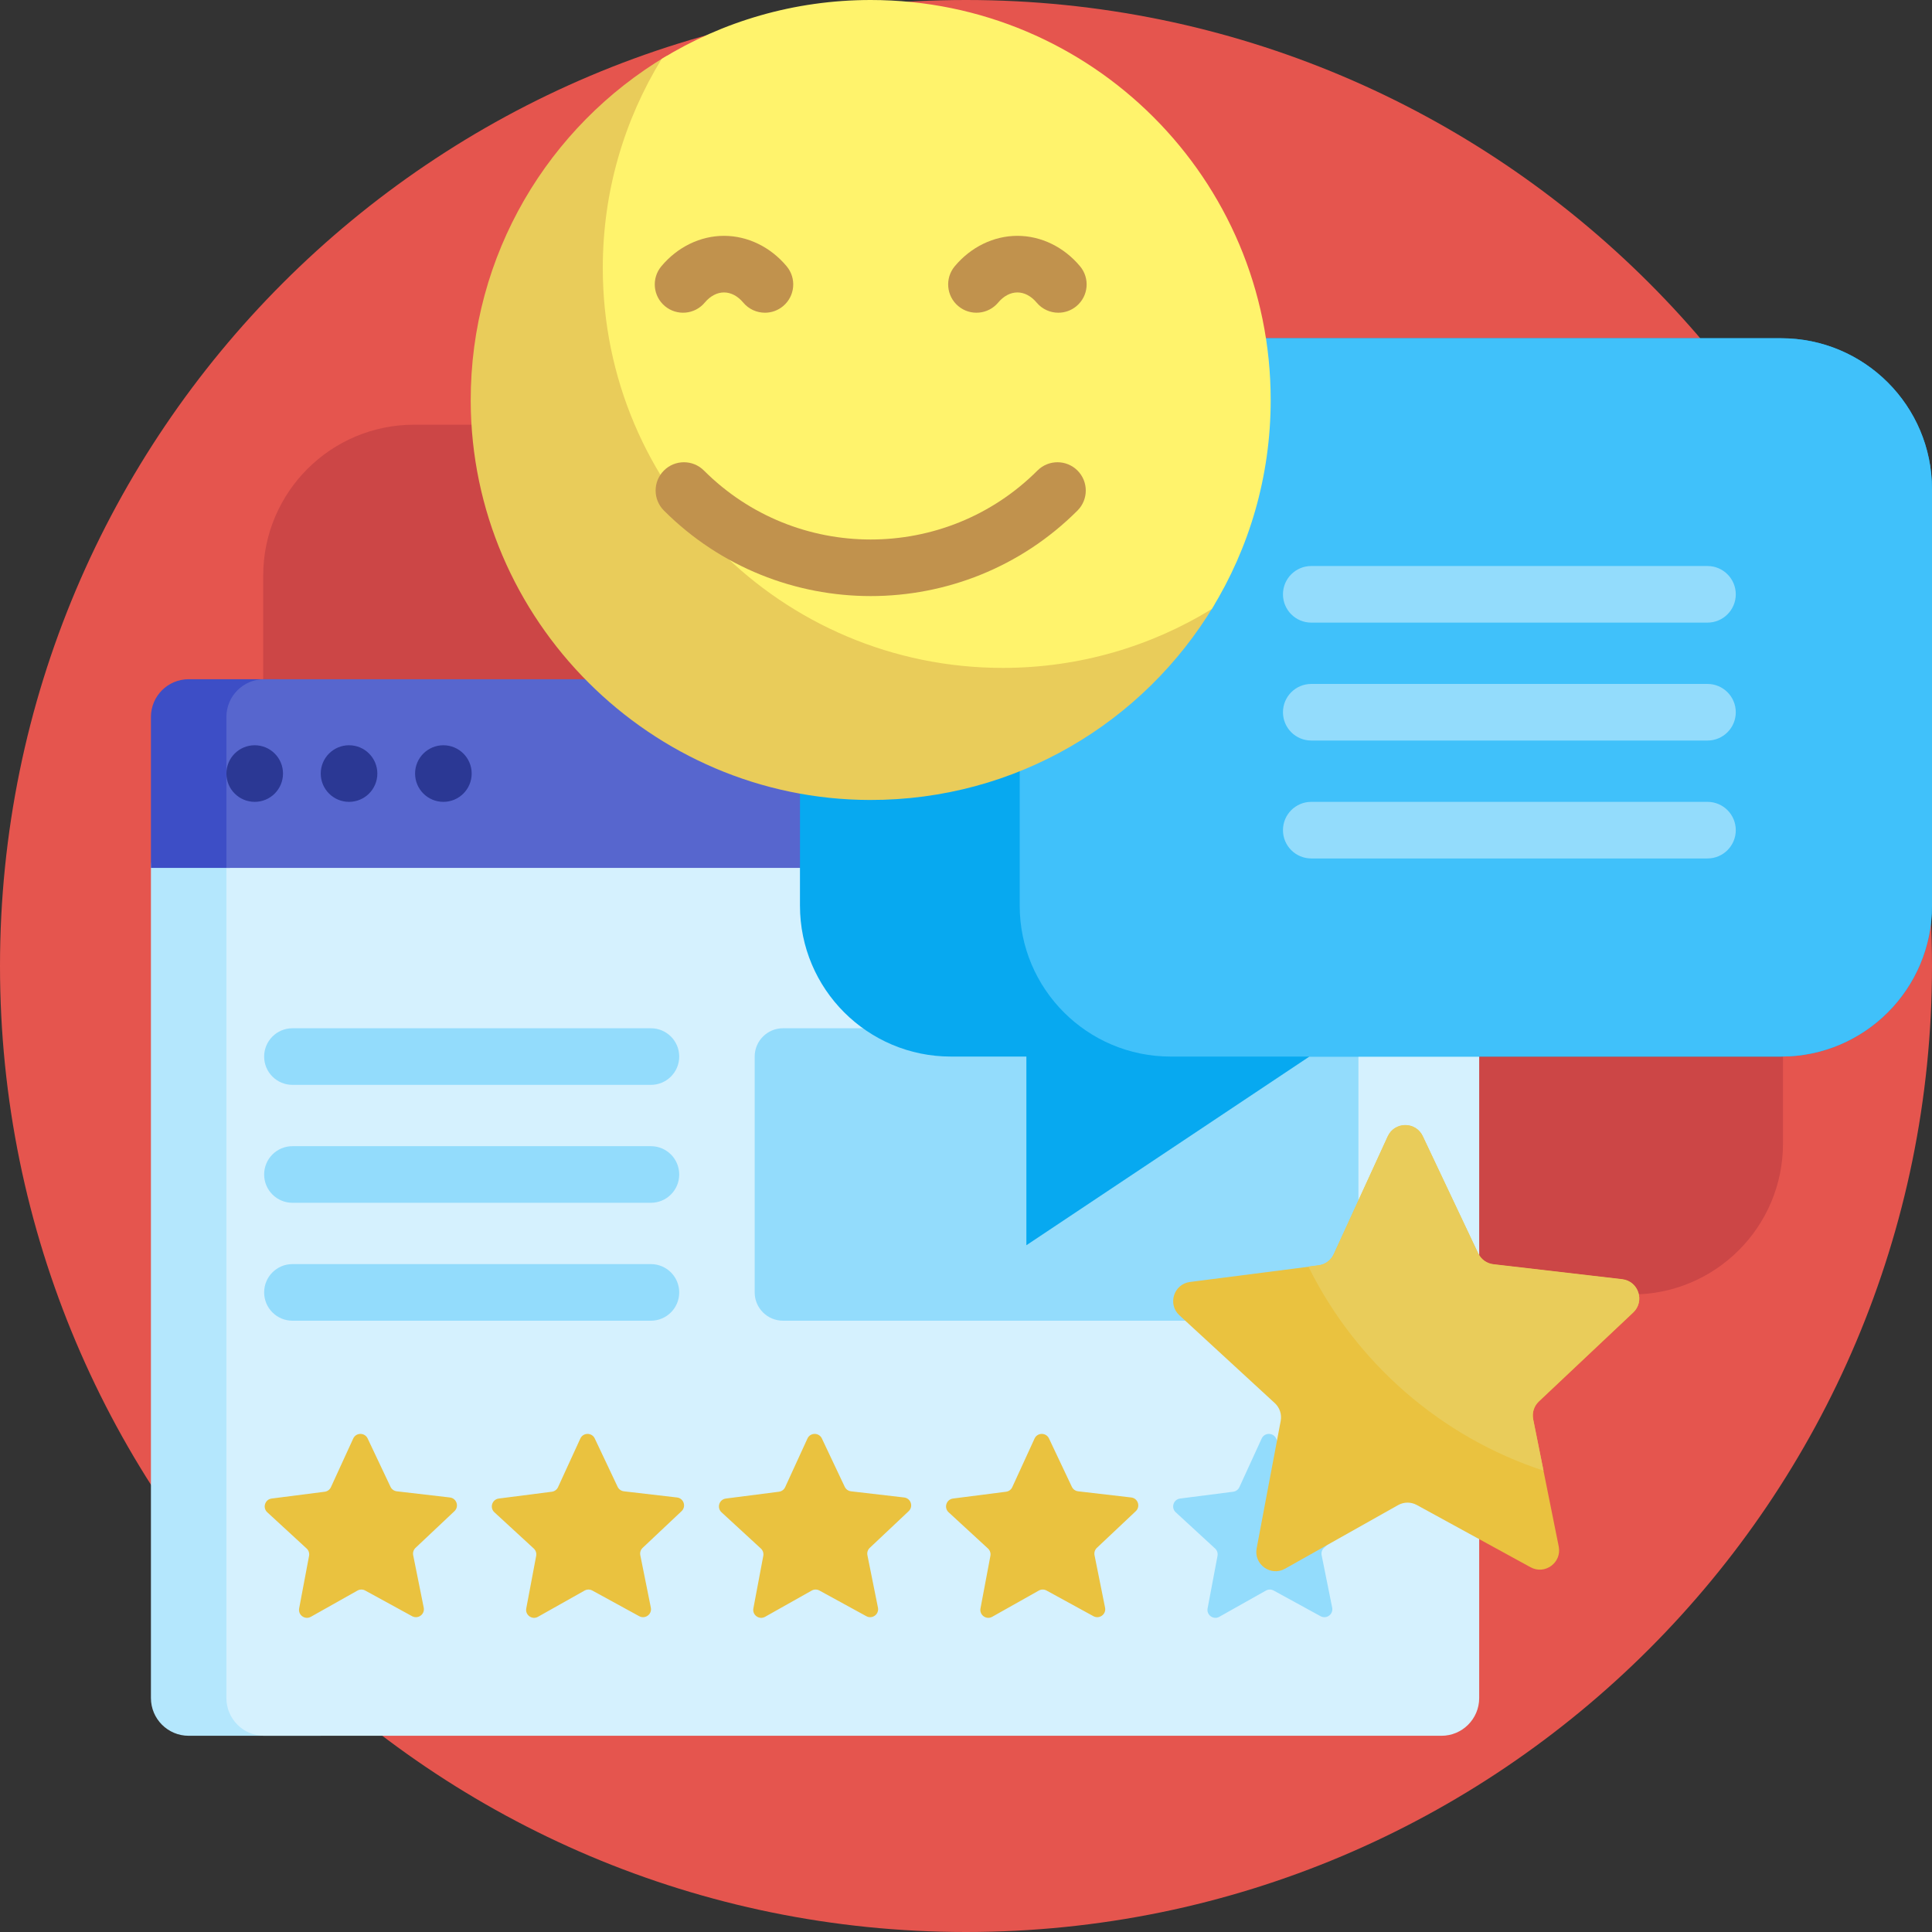 <svg id="Capa_1" enable-background="new 0 0 512 512" height="512" viewBox="0 0 512 512" width="512" xmlns="http://www.w3.org/2000/svg"><rect x="0" y="0" width="512" height="512" fill="#333333" stroke="none"/><g><path d="m512 256c0 141.385-114.615 256-256 256s-256-114.615-256-256 114.615-256 256-256 256 114.615 256 256z" fill="#e5554e"/><path d="m472.511 192.681v110.362c0 22.091-17.909 40-40 40h-161.766c-22.091 0-40-17.909-40-40v-.127h-120.99c-22.091 0-40-17.909-40-40v-110.363c0-22.091 17.909-40 40-40h161.767c22.091 0 40 17.909 40 40v.127h120.99c22.091.001 39.999 17.909 39.999 40.001z" fill="#cc4646"/><path d="m94.732 230v220c0 5.523-4.477 10-10 10h-34.732c-5.523 0-10-4.477-10-10v-220c0-5.523 4.477-10 10-10h34.732c5.523 0 10 4.477 10 10z" fill="#b4e7fd"/><path d="m382 460h-312c-5.523 0-10-4.477-10-10v-220c0-5.523 4.477-10 10-10h312c5.523 0 10 4.477 10 10v220c0 5.523-4.477 10-10 10z" fill="#d5f1fe"/><path d="m85 191.394v14.489c0 13.319-10.798 24.117-24.117 24.117h-20.883v-40c0-5.523 4.477-10 10-10h23.606c6.293 0 11.394 5.101 11.394 11.394z" fill="#3d4ec6"/><path d="m392 180v50h-332v-40c0-5.523 4.477-10 10-10z" fill="#5766ce"/><path d="m75 205c0 4.142-3.358 7.5-7.5 7.5s-7.5-3.358-7.5-7.5 3.358-7.5 7.5-7.5 7.5 3.358 7.5 7.5zm17.5-7.5c-4.142 0-7.5 3.358-7.5 7.5s3.358 7.5 7.5 7.5 7.5-3.358 7.5-7.5-3.358-7.5-7.5-7.5zm25 0c-4.142 0-7.5 3.358-7.5 7.5s3.358 7.5 7.5 7.5 7.5-3.358 7.5-7.5-3.358-7.5-7.5-7.5z" fill="#2b3894"/><path d="m172.5 287.5h-95c-4.142 0-7.5-3.358-7.5-7.5 0-4.142 3.358-7.5 7.5-7.5h95c4.142 0 7.5 3.358 7.5 7.5 0 4.142-3.358 7.5-7.5 7.5zm7.5 23.75c0-4.142-3.358-7.5-7.5-7.5h-95c-4.142 0-7.5 3.358-7.5 7.5 0 4.142 3.358 7.5 7.5 7.5h95c4.142 0 7.5-3.358 7.5-7.5zm0 31.25c0-4.142-3.358-7.5-7.5-7.5h-95c-4.142 0-7.5 3.358-7.5 7.5 0 4.142 3.358 7.5 7.5 7.5h95c4.142 0 7.5-3.358 7.5-7.5zm143.132 85.969 12.35-6.95c.634-.357 1.408-.362 2.047-.012l12.432 6.803c1.573.86 3.434-.509 3.08-2.266l-2.794-13.894c-.143-.714.091-1.451.621-1.95l10.312-9.722c1.304-1.23.577-3.423-1.203-3.63l-14.077-1.636c-.723-.084-1.352-.535-1.663-1.193l-6.059-12.811c-.766-1.62-3.077-1.607-3.824.023l-5.906 12.882c-.303.662-.927 1.12-1.649 1.213l-14.057 1.804c-1.778.228-2.479 2.43-1.16 3.644l10.427 9.598c.536.493.779 1.228.644 1.943l-2.628 13.926c-.332 1.761 1.545 3.108 3.107 2.228zm29.368-78.469h-145c-4.142 0-7.5-3.358-7.5-7.5v-62.5c0-4.142 3.358-7.5 7.5-7.5h145c4.142 0 7.5 3.358 7.5 7.5v62.5c0 4.142-3.358 7.5-7.5 7.5z" fill="#93dcfc"/><path d="m262.945 428.469 12.35-6.95c.634-.357 1.408-.362 2.047-.012l12.432 6.803c1.573.86 3.434-.509 3.08-2.266l-2.794-13.894c-.144-.714.091-1.451.621-1.95l10.312-9.722c1.304-1.23.577-3.423-1.203-3.63l-14.077-1.636c-.723-.084-1.352-.535-1.663-1.193l-6.059-12.811c-.766-1.62-3.077-1.607-3.824.023l-5.906 12.882c-.303.662-.927 1.12-1.649 1.213l-14.057 1.804c-1.778.228-2.479 2.43-1.16 3.644l10.427 9.598c.536.493.779 1.228.644 1.943l-2.628 13.926c-.333 1.761 1.545 3.108 3.107 2.228zm-60.187 0 12.35-6.95c.634-.357 1.408-.362 2.047-.012l12.432 6.803c1.573.86 3.434-.509 3.08-2.266l-2.794-13.894c-.144-.714.091-1.451.621-1.95l10.312-9.722c1.304-1.23.577-3.423-1.203-3.63l-14.077-1.636c-.723-.084-1.352-.535-1.663-1.193l-6.059-12.811c-.766-1.62-3.077-1.607-3.824.023l-5.906 12.882c-.303.662-.927 1.12-1.649 1.213l-14.057 1.804c-1.778.228-2.479 2.43-1.16 3.644l10.427 9.598c.536.493.779 1.228.644 1.943l-2.628 13.926c-.333 1.761 1.544 3.108 3.107 2.228zm-60.187 0 12.35-6.95c.634-.357 1.408-.362 2.047-.012l12.432 6.803c1.573.86 3.434-.509 3.08-2.266l-2.794-13.894c-.144-.714.091-1.451.621-1.95l10.312-9.722c1.304-1.23.577-3.423-1.203-3.63l-14.077-1.636c-.723-.084-1.352-.535-1.663-1.193l-6.059-12.811c-.766-1.62-3.077-1.607-3.824.023l-5.906 12.882c-.303.662-.927 1.12-1.649 1.213l-14.057 1.804c-1.778.228-2.479 2.43-1.16 3.644l10.427 9.598c.536.493.779 1.228.644 1.943l-2.628 13.926c-.333 1.761 1.544 3.108 3.107 2.228zm-60.188 0 12.35-6.95c.634-.357 1.408-.362 2.047-.012l12.432 6.803c1.573.86 3.434-.509 3.08-2.266l-2.794-13.894c-.144-.714.091-1.451.621-1.95l10.312-9.722c1.304-1.23.577-3.423-1.203-3.63l-14.077-1.636c-.723-.084-1.352-.535-1.663-1.193l-6.059-12.811c-.766-1.62-3.077-1.607-3.824.023l-5.906 12.882c-.303.662-.927 1.12-1.649 1.213l-14.057 1.804c-1.778.228-2.479 2.43-1.16 3.644l10.427 9.598c.536.493.779 1.228.644 1.943l-2.628 13.926c-.332 1.761 1.545 3.108 3.107 2.228z" fill="#eac23f"/><path d="m512 129.638v110.362c0 22.091-17.909 40-40 40h-125l-75 50v-50h-20c-22.091 0-40-17.909-40-40v-110.362c0-22.091 17.909-40 40-40h220c22.091 0 40 17.909 40 40z" fill="#07a9f0"/><path d="m512 129.638v110.362c0 22.091-17.909 40-40 40h-161.767c-22.091 0-40-17.909-40-40v-110.362c0-22.091 17.909-40 40-40h161.767c22.091 0 40 17.909 40 40z" fill="#40c1fa"/><path d="m340 157.5c0-4.142 3.358-7.5 7.5-7.5h105c4.142 0 7.5 3.358 7.5 7.5s-3.358 7.5-7.5 7.5h-105c-4.142 0-7.5-3.358-7.5-7.5zm112.5 23.75h-105c-4.142 0-7.5 3.358-7.5 7.5s3.358 7.5 7.5 7.5h105c4.142 0 7.5-3.358 7.5-7.5s-3.358-7.5-7.5-7.5zm0 31.25h-105c-4.142 0-7.5 3.358-7.5 7.5s3.358 7.5 7.5 7.5h105c4.142 0 7.5-3.358 7.5-7.5s-3.358-7.5-7.5-7.5z" fill="#93dcfc"/><path d="m321.729 160.417c-18.563 30.971-52.491 51.677-91.248 51.583-58.035-.141-105.595-47.7-105.736-105.736-.094-38.821 20.681-72.797 51.737-91.34 1.797-1.073 3.9.804 3.063 2.723-5.728 13.126-8.874 27.636-8.799 42.889.286 57.838 47.625 105.178 105.463 105.463 15.19.075 29.642-3.045 42.725-8.727 1.971-.857 3.9 1.301 2.795 3.145z" fill="#e9cc5a"/><path d="m336.745 106c0 20.303-5.708 39.273-15.607 55.393-16.12 9.899-35.09 15.607-55.393 15.607-58.542 0-106-47.458-106-106 0-20.303 5.708-39.273 15.608-55.393 16.119-9.899 35.088-15.607 55.392-15.607 58.542 0 106 47.458 106 106z" fill="#fff36c"/><path d="m285.546 124.697c2.929 2.929 2.929 7.678 0 10.606-15.109 15.109-34.955 22.663-54.801 22.663s-39.692-7.554-54.801-22.663c-2.929-2.929-2.929-7.678 0-10.606 2.929-2.929 7.678-2.929 10.606 0 24.369 24.368 64.021 24.368 88.388 0 2.93-2.929 7.678-2.929 10.608 0zm-109.338-43.571c3.176 2.658 7.906 2.237 10.565-.939 1.45-1.733 3.26-2.687 5.096-2.687s3.646.954 5.096 2.687c1.483 1.773 3.612 2.687 5.756 2.687 1.698 0 3.405-.573 4.809-1.748 3.177-2.658 3.597-7.388.939-10.565-4.287-5.123-10.337-8.061-16.6-8.061s-12.313 2.938-16.6 8.061c-2.659 3.177-2.238 7.907.939 10.565zm77.751 0c3.175 2.658 7.906 2.237 10.565-.939 1.45-1.733 3.26-2.687 5.097-2.687 1.836 0 3.646.954 5.096 2.687 1.483 1.773 3.612 2.687 5.756 2.687 1.698 0 3.405-.573 4.81-1.748 3.177-2.658 3.597-7.388.938-10.565-4.287-5.123-10.337-8.061-16.6-8.061-6.264 0-12.313 2.938-16.601 8.061-2.658 3.177-2.237 7.907.939 10.565z" fill="#c1924d"/><path d="m432.812 347.853-25.002 23.571c-1.284 1.211-1.854 2.999-1.506 4.729l6.774 33.687c.857 4.261-3.656 7.581-7.469 5.494l-30.143-16.494c-1.549-.847-3.425-.836-4.963.03l-29.945 16.852c-3.788 2.132-8.339-1.134-7.533-5.405l6.372-33.765c.327-1.735-.263-3.515-1.562-4.711l-25.281-23.272c-3.198-2.944-1.498-8.282 2.813-8.835l34.082-4.374c1.751-.225 3.262-1.336 3.998-2.941l14.321-31.235c1.812-3.951 7.413-3.984 9.272-.055l14.691 31.062c.755 1.596 2.279 2.689 4.032 2.893l34.131 3.968c4.318.502 6.081 5.82 2.918 8.801z" fill="#eac23f"/><path d="m432.812 347.794-25.002 23.571c-1.284 1.211-1.854 2.999-1.506 4.729l2.744 13.648c-27.301-8.962-49.735-28.656-62.314-54.093l2.715-.348c1.751-.225 3.262-1.336 3.998-2.941l14.321-31.235c1.812-3.951 7.413-3.984 9.272-.055l14.691 31.062c.755 1.596 2.279 2.689 4.032 2.893l34.131 3.968c4.318.502 6.081 5.82 2.918 8.801z" fill="#e9cc5a"/></g></svg>